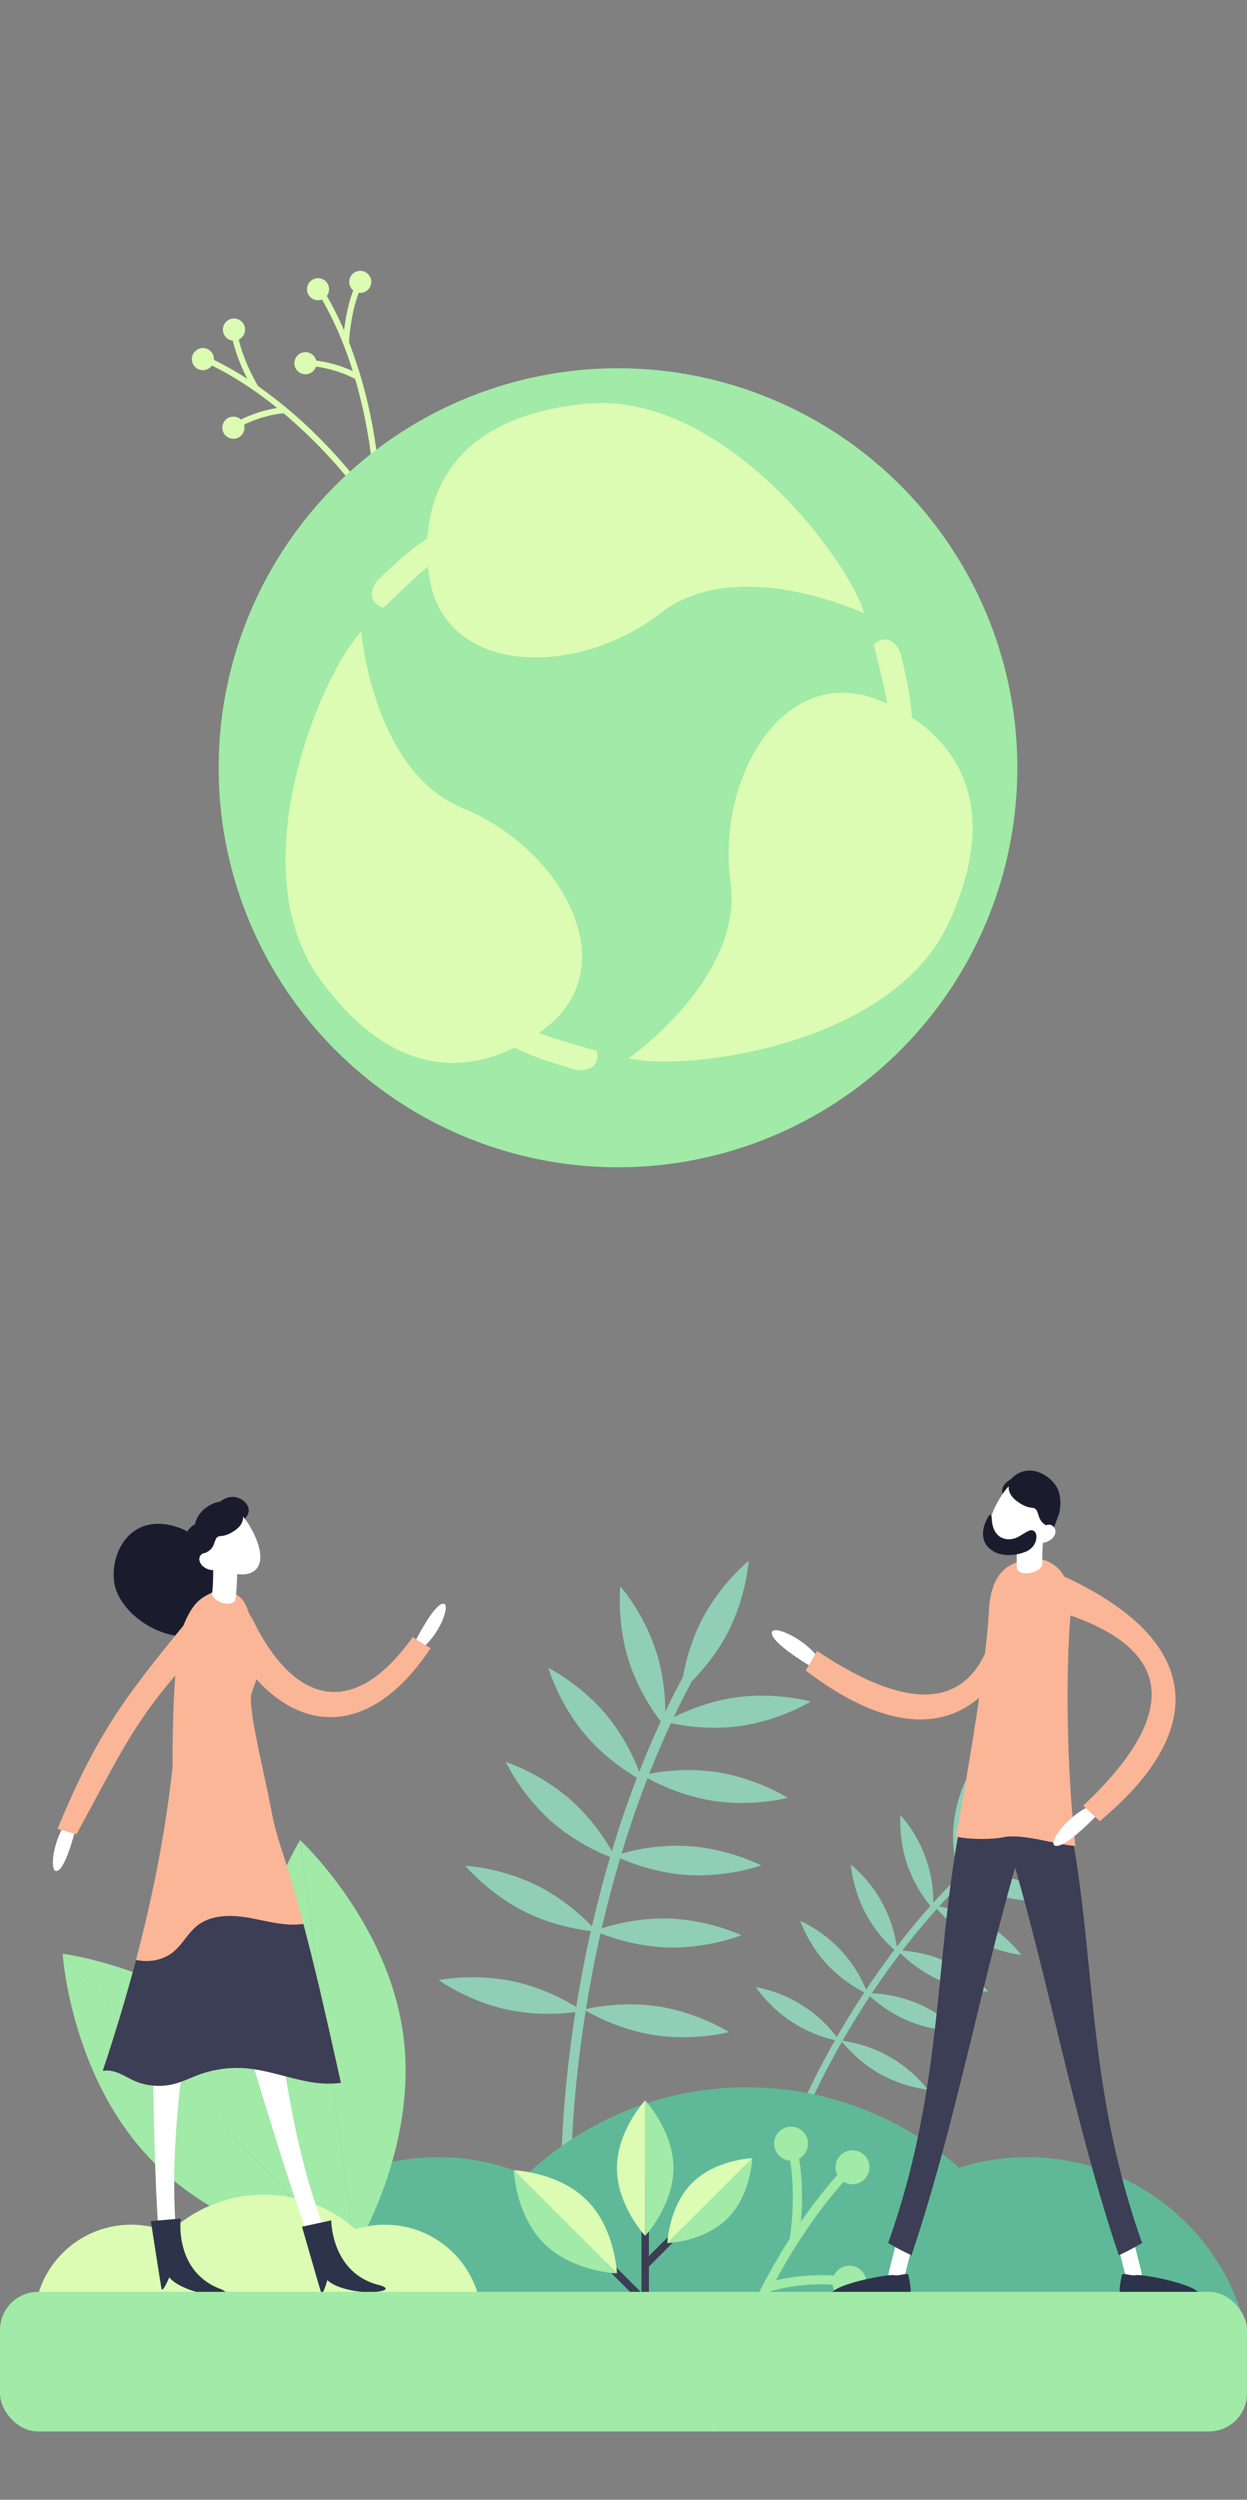 <svg xmlns="http://www.w3.org/2000/svg" viewBox="0 0 1836 3679"><rect x="0" y="0" width="1836" height="3679" fill="#808080" stroke="none"/><defs><style>.cls-1{fill:#dbfcb2;}.cls-2{fill:#a1eaa7;}.cls-3{fill:#90ceb8;}.cls-4{fill:#5fb998;}.cls-5{fill:none;stroke:#3b3e54;stroke-linecap:round;stroke-linejoin:round;stroke-width:11px;}.cls-6{fill:#0b875a;}.cls-7{fill:#0a7d53;}.cls-8{fill:#fff;}.cls-9{fill:#2d334a;}.cls-10{fill:#fab696;}.cls-11{fill:#1a1c2e;}.cls-12{fill:#3b3e54;}</style></defs><g id="Layer_1" data-name="Layer 1"><path class="cls-1" d="M529.63,398.62a16.23,16.23,0,0,0-9.5,28.79c-8,21-11.77,43.55-13.52,58.77a468.57,468.57,0,0,0-25.46-50.59,16.24,16.24,0,1,0-12.07,6.31,15.92,15.92,0,0,0,5-1c19.81,34,34.49,70.62,45.32,105.27a189.14,189.14,0,0,0-53.87-15.49,16.27,16.27,0,1,0-.3,8.8c31,4.43,52.06,15.19,57.69,18.32,22.42,76.65,26.26,140.93,26.32,141.91l8.75-.48c0-.38-2.21-38.67-13.24-90.85A671.45,671.45,0,0,0,513.9,503.92c.27-5.5,2.41-41.42,14.26-73a16.24,16.24,0,1,0,1.47-32.31Z"/><path class="cls-1" d="M463.72,638.2a672.86,672.86,0,0,0-83.58-69.77c-2.84-4.73-21-35.77-28.62-68.64a17,17,0,0,0,2.61-1.56,16.3,16.3,0,1,0-11.25,3.08c5,21.95,14.37,42.77,21.35,56.4a467.57,467.57,0,0,0-49.24-28,16.27,16.27,0,1,0-3,8.3c35.36,17.33,67.87,39.64,96.1,62.45a189.92,189.92,0,0,0-53.42,17,16.28,16.28,0,1,0,4.63,7.5c28.23-13.5,51.75-16.24,58.17-16.76,61.16,51.35,100,102.7,100.6,103.48l7-5.25C524.89,706.15,501.83,675.5,463.72,638.2Z"/><circle class="cls-2" cx="909.89" cy="1129.96" r="587.97"/><path class="cls-1" d="M630.15,833.79c2.17,21.63,6.28,35.57,6.28,35.57,38.54,128.39,223,121.25,335.8,33.17s300,0,300,0c-.19-.66-.39-1.33-.6-2C1191.59,829.35,903.2,608,630.15,833.79Z"/><path class="cls-1" d="M861.5,594.26c-225.76,22.35-238.21,171-231.35,239.53,273.05-225.81,561.44-4.44,641.49,66.72C1247.43,821.1,1063.06,574.3,861.5,594.26Z"/><path class="cls-1" d="M1272.25,902.52s-187.17-88.07-300,0S675,997.76,636.43,869.36c0,0-.23-.78-.61-2.23a230.51,230.51,0,0,1-5.67-33.34c91.42-75.61,184.56-101.08,271-98.85,171.79,4.44,317.22,118.24,370.47,165.58C1271.86,901.2,1272,901.87,1272.25,902.52Z"/><path class="cls-1" d="M787.44,725.67c-69.59,18.43-142.29,45.68-202.72,101.61-1.84,1.61-12.24,10.78-26.84,24.79-9.11,8.74-20.53,33.49,6.6,42.5h0l.08.07c20.89-20.22,42.14-40.31,42.14-40.31,69.27-64.17,139.95-98.21,208.35-112A22.47,22.47,0,0,0,787.44,725.67Z"/><path class="cls-1" d="M901.17,734.94c-148.47,23.52-228.86,91-265.35,132.19a230.51,230.51,0,0,1-5.67-33.34C721.57,758.18,814.71,732.71,901.17,734.94Z"/><path class="cls-1" d="M793.26,1520.31c17.66-12.7,27.67-23.23,27.67-23.23,91.92-97.57-6.47-253.7-139.17-307.39s-150-259.82-150-259.82c-.47.49-1,1-1.45,1.53C508.7,1036.3,461.18,1396.74,793.26,1520.31Z"/><path class="cls-1" d="M470.15,1439.72c132.24,184.33,267.18,120.8,323.11,80.59-332.08-123.57-284.56-484-263-588.91C473.64,992.07,352.09,1275.14,470.15,1439.72Z"/><path class="cls-1" d="M531.74,929.87s17.31,206.13,150,259.83,231.1,209.8,139.18,307.38c0,0-.55.59-1.63,1.64a229.65,229.65,0,0,1-26,21.59C682.08,1478.94,613.45,1411,572.15,1335c-82-151-56.21-333.84-41.84-403.63C530.79,930.86,531.28,930.37,531.74,929.87Z"/><path class="cls-1" d="M621,1438.15c50.77,51,110.71,100.38,189.37,124.76,2.31.78,15.45,5.2,34.88,10.84,12.12,3.52,39.27,1,33.51-27h0s0-.08,0-.11c-28-8-56-16.33-56-16.33-90.21-27.91-155-72.1-201.18-124.43A22.47,22.47,0,0,0,621,1438.15Z"/><path class="cls-1" d="M572.15,1335c94.6,116.82,193.23,152.71,247.15,163.7a229.65,229.65,0,0,1-26,21.59C682.08,1478.94,613.45,1411,572.15,1335Z"/><path class="cls-1" d="M1306.25,1035.79c-19.82-9-34-12.35-34-12.35-130.45-30.82-216.47,132.45-196.62,274.22s-150,259.82-150,259.82l2.05.49C1029.37,1524.23,1365.28,1385.16,1306.25,1035.79Z"/><path class="cls-1" d="M1398,1355.9c93.52-206.68-29-291.78-91.76-320.11,59,349.37-276.88,488.44-378.53,522.18C1008.59,1576.71,1314.52,1540.44,1398,1355.9Z"/><path class="cls-1" d="M925.68,1557.49s169.85-118.06,150-259.83,66.15-305,196.61-274.22c0,0,.79.18,2.24.59a229,229,0,0,1,31.71,11.75c19.77,117-4.74,210.38-49.91,284.14-89.74,146.56-261,215.6-328.63,238Z"/><path class="cls-1" d="M1321.24,1226.06c18.83-69.49,31.58-146.06,13.36-226.37-.48-2.4-3.22-16-8-35.63-3-12.26-18.73-34.53-40.1-15.54h0l-.11,0c7.07,28.2,13.85,56.64,13.85,56.64,20.93,92.08,15.08,170.31-7.17,236.45A22.47,22.47,0,0,0,1321.24,1226.06Z"/><path class="cls-1" d="M1256.34,1319.92c53.87-140.34,35.64-243.7,18.2-295.89a229,229,0,0,1,31.71,11.75C1326,1152.76,1301.51,1246.16,1256.34,1319.92Z"/><path class="cls-3" d="M826.58,3183.69c0-1,.19-97.63,22.43-233.74a1770.82,1770.82,0,0,1,53.51-231.1c28.07-91.85,63.21-177.17,104.44-253.57l12.88,6.95c-92.38,171.18-136,355.55-156.39,480.08-22.06,135-22.25,230.42-22.25,231.37Z"/><path class="cls-3" d="M1033.67,2383.25c-27.5,53-30.91,105.75-30.91,105.75s41.18-33.16,68.69-86.15,30.91-105.75,30.91-105.75S1061.18,2330.26,1033.67,2383.25Z"/><path class="cls-3" d="M925.74,2444.15c18.06,56.91,53,96.61,53,96.61s5.64-52.57-12.42-109.48-53-96.6-53-96.6S907.68,2387.25,925.74,2444.15Z"/><path class="cls-3" d="M1089.55,2540.22c59.13-8.26,104.12-36,104.12-36s-50.88-14.38-110-6.12-104.11,36-104.11,36S1030.42,2548.48,1089.55,2540.22Z"/><path class="cls-3" d="M1049.6,2650.3c59,9.17,110.09-4.42,110.09-4.42s-44.56-28.46-103.55-37.63-110.09,4.43-110.09,4.43S990.61,2641.13,1049.6,2650.3Z"/><path class="cls-3" d="M1011.5,2759.49c59.58,3.92,109.27-14.13,109.27-14.13S1073.87,2721,1014.3,2717,905,2731.15,905,2731.15,951.93,2755.57,1011.5,2759.49Z"/><path class="cls-3" d="M982.84,2866.16c59.68,1.77,108.69-18.06,108.69-18.06s-47.75-22.7-107.42-24.48-108.69,18.07-108.69,18.07S923.17,2864.39,982.84,2866.16Z"/><path class="cls-3" d="M963.3,2995.13c59,9.17,110.08-4.42,110.08-4.42s-44.55-28.46-103.55-37.63-110.09,4.42-110.09,4.42S904.3,2986,963.3,2995.13Z"/><path class="cls-3" d="M860.25,2551.37c38.23,45.86,85.56,69.41,85.56,69.41s-14.64-50.8-52.87-96.66-85.56-69.41-85.56-69.41S822,2505.51,860.25,2551.37Z"/><path class="cls-3" d="M772.25,2813.34c53.39,26.72,106.19,29.37,106.19,29.37s-33.75-40.7-87.13-67.43-106.19-29.37-106.19-29.37S718.87,2786.61,772.25,2813.34Z"/><path class="cls-3" d="M747.19,2957.72c58.37,12.53,110.16,1.88,110.16,1.88s-42.86-31-101.23-43.49S646,2914.23,646,2914.23,688.81,2945.19,747.19,2957.72Z"/><path class="cls-3" d="M811.83,2680.66c44.78,39.49,95.15,55.54,95.15,55.54s-22.22-48-67-87.46-95.15-55.55-95.15-55.55S767.06,2641.16,811.83,2680.66Z"/><path class="cls-3" d="M1163,3139.08c.23-.61,23.54-62,70.32-143.16a1204.61,1204.61,0,0,1,89.44-134.05c39.88-51.64,82.68-97.44,127.21-136.1l6.52,7.5c-99.78,86.63-171.75,193.34-214.56,267.61-46.38,80.47-69.41,141.1-69.63,141.71Z"/><path class="cls-3" d="M1486.66,2680a202.46,202.46,0,0,0-45,59.79A193.78,193.78,0,0,0,1551,2641.76,202.59,202.59,0,0,0,1486.66,2680Z"/><path class="cls-3" d="M1403.45,2692.86A202.58,202.58,0,0,0,1414,2767a193.75,193.75,0,0,0,7.87-146.66A202.69,202.69,0,0,0,1403.45,2692.86Z"/><path class="cls-3" d="M1484.52,2793.2a202.42,202.42,0,0,0,74.82,2.08,193.84,193.84,0,0,0-143.27-32.35A202.51,202.51,0,0,0,1484.52,2793.2Z"/><path class="cls-3" d="M1432.73,2853.58a202.49,202.49,0,0,0,71,23.6,193.78,193.78,0,0,0-127.81-72.35A202.32,202.32,0,0,0,1432.73,2853.58Z"/><path class="cls-3" d="M1382.32,2913.84a202.34,202.34,0,0,0,72.84,17.23,193.75,193.75,0,0,0-133.71-60.78A202.43,202.43,0,0,0,1382.32,2913.84Z"/><path class="cls-3" d="M1338.52,2974.76a202.49,202.49,0,0,0,73.41,14.59,193.77,193.77,0,0,0-135.81-55.91A202.54,202.54,0,0,0,1338.52,2974.76Z"/><path class="cls-3" d="M1295.16,3052a202.42,202.42,0,0,0,71,23.59,193.76,193.76,0,0,0-127.82-72.34A202.68,202.68,0,0,0,1295.16,3052Z"/><path class="cls-3" d="M1336.11,2745.29a202.69,202.69,0,0,0,37.73,64.64,193.72,193.72,0,0,0-48.14-138.76A202.55,202.55,0,0,0,1336.11,2745.29Z"/><path class="cls-3" d="M1217.35,2890.67a202.42,202.42,0,0,0,60.44,44.14,193.72,193.72,0,0,0-99.65-107.89A202.46,202.46,0,0,0,1217.35,2890.67Z"/><path class="cls-3" d="M1166.79,2976.43a202.59,202.59,0,0,0,69.56,27.62,193.77,193.77,0,0,0-123.47-79.55A202.51,202.51,0,0,0,1166.79,2976.43Z"/><path class="cls-3" d="M1274.33,2815.84a202.43,202.43,0,0,0,47.15,58.13,193.76,193.76,0,0,0-68.75-129.79A202.6,202.6,0,0,0,1274.33,2815.84Z"/><path class="cls-4" d="M645.05,3174.76c-151.13,0-278.59,101.36-318.11,239.81H963.16C923.64,3276.12,796.19,3174.76,645.05,3174.76Z"/><path class="cls-4" d="M1512.89,3174.76c-151.13,0-278.59,101.36-318.1,239.81H1831C1791.49,3276.12,1664,3174.76,1512.89,3174.76Z"/><path class="cls-4" d="M1099.43,3072c-215.88,0-397.94,144.79-454.38,342.55h908.76C1497.37,3216.81,1315.31,3072,1099.43,3072Z"/><line class="cls-5" x1="949.93" y1="3519.25" x2="949.93" y2="3212.3"/><line class="cls-5" x1="949.93" y1="3333.56" x2="1000.76" y2="3282.73"/><line class="cls-5" x1="949.93" y1="3387.43" x2="897.24" y2="3334.74"/><path class="cls-2" d="M949.93,3091.19v199.45s41.61-44.65,41.61-99.72S949.93,3091.19,949.93,3091.19Z"/><path class="cls-1" d="M908.32,3190.92c0,55.07,41.61,99.72,41.61,99.72V3091.19S908.32,3135.84,908.32,3190.92Z"/><path class="cls-2" d="M1107.63,3176.29l-125,125s54.06-1.9,88.58-36.42S1107.63,3176.29,1107.63,3176.29Z"/><path class="cls-1" d="M1019.05,3212.72c-34.53,34.52-36.43,88.58-36.43,88.58l125-125S1053.57,3178.2,1019.05,3212.72Z"/><path class="cls-2" d="M908.34,3345.84,756.51,3194s2.31,65.66,44.24,107.59S908.34,3345.84,908.34,3345.84Z"/><path class="cls-1" d="M864.09,3238.25C822.17,3196.32,756.51,3194,756.51,3194l151.83,151.83S906,3280.18,864.09,3238.25Z"/><line class="cls-5" x1="949.93" y1="3431.71" x2="975.14" y2="3406.5"/><path class="cls-2" d="M1051.26,3578.83l-13-3.33c.14-.57,14.88-57.66,47.1-133.05,29.76-69.64,81-169.72,156.11-251l9.89,9.14c-73.79,79.91-124.27,178.53-153.61,247.19C1065.88,3522.2,1051.4,3578.28,1051.26,3578.83Z"/><circle class="cls-2" cx="1255.18" cy="3189.82" r="24.98" transform="translate(-2120.35 3786.64) rotate(-78.55)"/><circle class="cls-2" cx="1164.74" cy="3154.93" r="24.98" transform="translate(-2195.33 3297.07) rotate(-72.16)"/><path class="cls-2" d="M1274.87,3365.54a25,25,0,1,0-30.27,18.21A25,25,0,0,0,1274.87,3365.54Z"/><path class="cls-2" d="M1176.14,3297.51l-13.29-2.18c.11-.67,10.84-67.92-1.47-125.81l13.18-2.8C1187.41,3227.14,1176.61,3294.66,1176.14,3297.51Z"/><path class="cls-2" d="M1130.8,3373.54l-4.76-12.6c1.9-.71,47.1-17.41,113.07-11.16l-1.27,13.41C1174.94,3357.22,1131.24,3373.38,1130.8,3373.54Z"/><path class="cls-6" d="M1361.78,3400a81.62,81.62,0,0,0-78.45,59.14h156.89A81.6,81.6,0,0,0,1361.78,3400Z"/><path class="cls-6" d="M1575.78,3400a81.6,81.6,0,0,0-78.44,59.14h156.89A81.62,81.62,0,0,0,1575.78,3400Z"/><path class="cls-6" d="M1473.83,3374.7a116.56,116.56,0,0,0-112,84.47h224.09A116.55,116.55,0,0,0,1473.83,3374.7Z"/><path class="cls-7" d="M95.19,3379.1A99,99,0,0,0,.07,3450.81H190.31A98.94,98.94,0,0,0,95.19,3379.1Z"/><path class="cls-7" d="M354.7,3379.1a99,99,0,0,0-95.12,71.71H449.82A98.94,98.94,0,0,0,354.7,3379.1Z"/><path class="cls-7" d="M231.06,3348.38A141.34,141.34,0,0,0,95.19,3450.81H366.94A141.34,141.34,0,0,0,231.06,3348.38Z"/><path class="cls-2" d="M218.57,3174.42c115.1,122.61,290.47,145,290.47,145l-416.81-444S103.48,3051.82,218.57,3174.42Z"/><path class="cls-2" d="M92.23,2875.39l416.81,444s-11.25-176.43-126.35-299S92.23,2875.39,92.23,2875.39Z"/><path class="cls-2" d="M370.64,3024.85c22.25,166.69,151.85,286.93,151.85,286.93l-80.58-603.63S348.39,2858.17,370.64,3024.85Z"/><path class="cls-2" d="M441.91,2708.15l80.58,603.63s93.52-150,71.27-316.71S441.91,2708.15,441.91,2708.15Z"/><path class="cls-1" d="M193,3274.18A142.58,142.58,0,0,0,55.93,3377.51H330.06A142.57,142.57,0,0,0,193,3274.18Z"/><path class="cls-1" d="M566.93,3274.18a142.57,142.57,0,0,0-137.06,103.33H704A142.58,142.58,0,0,0,566.93,3274.18Z"/><path class="cls-1" d="M388.78,3229.91c-93,0-171.46,62.39-195.78,147.6H584.57C560.25,3292.3,481.8,3229.91,388.78,3229.91Z"/><path class="cls-8" d="M219.32,2854.17c8.78,159.33,3.59,337.92,18.76,488,12-2.86,13.31-12,24.9-16.31-24.24-203.19,26.58-367,34.73-539.57Z"/><path class="cls-9" d="M266,3265.13s-10.1,79.14,60.34,104.32c0,0,18.08,8.35-6.23,8.48s-60.83-12.62-70.91-26.42c0,0-10.07,24.59-11.51,16.62s-15.59-99.26-15.59-99.26Z"/><path class="cls-8" d="M490.35,3313.6c-10,7.29-8.7,16.46-19.48,22.5C393,3140.16,338.24,2879.91,252,2706.17c29.13-13.07,58.39-25.81,87.66-38.57C421.81,2874.2,393,3080.71,490.35,3313.6Z"/><path class="cls-8" d="M611.63,2415.25s25.66-51.83,39.89-54.93-4.6,49-34,67.9Z"/><path class="cls-10" d="M607.79,2409.22c9.32,6.77,18.06,11.41,26.21,16.36-101.9,154.15-231.95,124.64-307.45-32.39-18-37.46,24.44-52.2,46.32-7.93C435.47,2511.94,522.9,2528.62,607.79,2409.22Z"/><path class="cls-11" d="M341.74,2203c-11,.26-23.54,8.91-26.3,20.1s6.56,21.64,17.19,24.26,30.51-10.23,33.27-21.42S355.64,2202.69,341.74,2203Z"/><path class="cls-11" d="M320,2297.54c-16.43-34-61.25-61-100.05-53.69s-58.12,51.33-51.17,88.31,59.79,82.59,118.56,75.91C326.53,2403.6,340.76,2340.56,320,2297.54Z"/><path class="cls-11" d="M342.77,2268.17c-8.06-17.17-29.74-31-48.39-27.45s-27.75,25.59-24.25,44.23,36.59,41.06,55.24,37.55S353,2289.92,342.77,2268.17Z"/><path class="cls-8" d="M302.7,2283.57c17.56,29,52,40.34,69.77,29.61s12-39.43-5.51-68.47-40.87-35.11-58.62-24.38S285.15,2254.53,302.7,2283.57Z"/><path class="cls-8" d="M295.67,2301.47c4.09,6.76,16,11.34,20.92,8.38s2.8-9.18-1.28-15.94-11.88-10.68-16.78-7.72S291.58,2294.71,295.67,2301.47Z"/><path class="cls-11" d="M287.31,2267.62s-5.11-22.31,5.37-37.82,39.23-31.32,60.86-9.25c0,0,13.93,17.09-8.11,32.14s-24.19.49-29.76,18-20.36,14.14-21.14,17.93Z"/><path class="cls-10" d="M160.37,3047.41c13.12.94,24.41,9.11,36.4,14.51a90.9,90.9,0,0,0,58.68,5.32c13.42-3.33,25.88-9.68,38.9-14.35a161.77,161.77,0,0,1,66.29-9c33.55,2.46,65.46,15.31,98.68,20.62a148.46,148.46,0,0,0,42.63.9c-27-120.74-51.9-234.66-88.27-346.3a436.66,436.66,0,0,1-14.24-55c-10.76-57.47-35.84-154.54-28.77-173.14,19.9-52.3,9.54-45.93,4.46-74.23s-8.44-55.66-22.91-66.91l-.71-.55a40.08,40.08,0,0,0-43.29-3.49c-9.82,5.39-24.33,10.65-38.82,48.45-16.82,43.84-15.29,205.86-15.29,205.86-17.73,163.94-59.58,317.88-102.86,447.77A42.79,42.79,0,0,1,160.37,3047.41Z"/><path class="cls-12" d="M151.25,3047.82a42.72,42.72,0,0,1,9.11-.41c13.12.94,24.41,9.12,36.42,14.52q3.16,1.44,6.44,2.59c2.42.88,4.85,1.64,7.34,2.28h0a91.05,91.05,0,0,0,44.88.44c13.42-3.33,25.89-9.68,38.91-14.35A161.66,161.66,0,0,1,315.3,3047c2-.42,4.08-.82,6.14-1.17a160.83,160.83,0,0,1,39.2-1.93c24,1.77,47.26,8.88,70.71,14.7,1.83.47,3.68.91,5.51,1.36,7.45,1.77,14.9,3.36,22.45,4.57a149,149,0,0,0,42.65.9q-8.47-37.89-16.79-74.88v0c-.45-1.93-.89-3.9-1.34-5.83h0q-6-26.34-12.06-52.32v0c-.48-2-.95-4-1.43-6q-5.29-22.46-10.8-44.68c-.63-2.54-1.26-5.07-1.89-7.62h0q-5.37-21.39-11-42.58c-25.05,3.74-50.77-3.51-75.91-8.26-27.36-5.18-58.37-6.49-80.26,10.76-13.13,10.36-21,26.06-33.52,37.18-15.23,13.54-36.89,17.55-56.73,13.34q-3.83,14.53-7.78,28.8c-.5,1.84-1,3.68-1.54,5.52C178.3,2963.84,164.85,3007,151.25,3047.82Z"/><path class="cls-8" d="M313.86,2286.9l35.63-.67c.1,4.88.18,51.27-3,68.51-1.72,5.25-10.73,7-20.12,3.93-8.45-2.77-14.27-8.49-14.12-13.44h0C314.11,2334.89,314.18,2304,313.86,2286.9Z"/><path class="cls-8" d="M112.22,2687.37s-13.54,59.2-27.31,65.84-7.27-51.16,18.14-77.65Z"/><path class="cls-10" d="M112.7,2699.35c-9.58-2-18.06-5-28.07-7.62,63-152.1,106.14-202.24,207.83-326.75,15.56-19,48.19,12.77,18,43.9C204.37,2518.17,187.16,2562.46,112.7,2699.35Z"/><path class="cls-9" d="M487.67,3267.79s0,79.78,73.07,95.85c0,0,19,6-5.12,9.2s-61.93-4.82-73.68-17.24c0,0-6.87,25.67-9.31,18s-28-96.49-28-96.49Z"/><path class="cls-8" d="M1194.93,2453.19s-56.17-32.72-58.56-48.91,54.59,8.89,73.56,43.31Z"/><path class="cls-10" d="M1524.85,2318.18l-51.32,7.81c0,.26,0,.57-.07.83-13.51,208.81-132.36,195.42-270.43,103-5.72,9.83-11.13,19.7-16.71,28.82,158.76,121,283.18,92.16,333.55-107.83C1523.84,2335.19,1526.45,2325.39,1524.85,2318.18Z"/><path class="cls-11" d="M1499.07,2172.17s-28.22,8.65-22.9,26.5,32.54-10.31,32.54-10.31S1511.83,2166.07,1499.07,2172.17Z"/><path class="cls-8" d="M1315.07,3357.8a12.35,12.35,0,0,0,2.28.82,12,12,0,0,0,14.57-8.71l21.07-83.74a12,12,0,0,0-23.28-5.86l-21.07,83.74A12,12,0,0,0,1315.07,3357.8Z"/><path class="cls-12" d="M1307.69,3301.11a377.57,377.57,0,0,0,34.38,18.08c76.38-227.5,114.29-472,189.42-687.54q-48.83-15.84-98.2-30.08C1369.5,2832.6,1401,3038.55,1307.69,3301.11Z"/><path class="cls-9" d="M1337.51,3348.37s7.43,30.87,0,31.73-114.43,4.1-115-.86c-2.15-16.94,85.32-32.58,93.9-30.87S1336.54,3343.89,1337.51,3348.37Z"/><path class="cls-8" d="M1674.21,3357.8a12.35,12.35,0,0,1-2.28.82,12,12,0,0,1-14.57-8.71l-21.08-83.74a12,12,0,0,1,23.29-5.86l21.07,83.74A12,12,0,0,1,1674.21,3357.8Z"/><path class="cls-12" d="M1681.59,3301.11a377.74,377.74,0,0,1-34.39,18.08c-76.37-227.5-114.28-472-189.41-687.54q48.82-15.84,98.2-30.08C1619.78,2832.6,1588.24,3038.55,1681.59,3301.11Z"/><path class="cls-9" d="M1651.77,3348.37s-7.43,30.87,0,31.73,114.42,4.1,115-.86c2.15-16.94-85.32-32.58-93.9-30.87S1652.74,3343.89,1651.77,3348.37Z"/><path class="cls-10" d="M1583.36,2716.74C1554,2715,1506.43,2698,1476.71,2704a72.69,72.69,0,0,1-7.43,1.2l-8.25.77c-19.37,1.33-44.23-.18-53.37-3.23,16.13-88.83,43.91-247.75,48.42-333.22,1.78-34.22,13-52.38,25.14-61.72a47.93,47.93,0,0,1,8.89-5.33c20.51-10.48,40.83-11.17,56.64-2.47,13,7,22.92,20.19,27.68,39.36,3.56,14.22,2.61,25.53,1.14,44.51C1568.84,2474.2,1571.29,2611.78,1583.36,2716.74Z"/><path class="cls-8" d="M1542.38,2244.25c-19.8,30.45-57.07,41.33-75.67,29.23s-11.51-42.61,8.29-73.06,45-36.13,63.58-24S1562.19,2213.8,1542.38,2244.25Z"/><path class="cls-8" d="M1538,2239.21l-38-3.71c-.51,5.2-4.49,54.7-2.56,73.36,1.39,5.74,10.86,8.38,21.14,5.88,9.25-2.24,15.94-7.86,16.2-13.15h0C1533.68,2290.4,1536.21,2257.37,1538,2239.21Z"/><path class="cls-11" d="M1523.84,2254.68c-5.6-6.06-10.87-.6-24.34,7s-37.55,5.61-39.22-25.91c-.71-13.34-5.94-3.34-9.38,4.89a41.15,41.15,0,0,0-3.47,19.07c.81,10.09,5.38,17,13.66,22.43,12.4,8.06,30.81,8.64,48.84,1.64,9.58-3.71,16.52-12.8,16-23.06A9.56,9.56,0,0,0,1523.84,2254.68Z"/><path class="cls-11" d="M1559.42,2227.73s6.25-23.69-4.42-40.66-40.87-34.88-64.79-12c0,0-15.5,17.79,7.55,34.67s25.86,1.38,31.21,20.3,21.28,15.85,22,19.93Z"/><path class="cls-8" d="M1551.45,2261.53c-4.61,7.09-17.54,11.58-22.68,8.24s-2.67-9.92,1.94-17,13.08-11,18.21-7.67S1556.06,2254.45,1551.45,2261.53Z"/><path class="cls-8" d="M1615.74,2670.65s-44.51,47.37-60.83,46.06,20.95-51.19,58.75-61.93Z"/><path class="cls-10" d="M1619.13,2680.25c-7.67-7.49-16.07-14.94-24.33-22.78,121.06-113.7,160.85-226.53-39.56-286.66-30.65-9.19-31.71-16.85-16.81-37.75-3.88-4-3.94-3.92,0,0,14.9-20.89,22.61-16.43,50.67-2C1772.58,2425.05,1772.69,2552.77,1619.13,2680.25Z"/><rect class="cls-2" y="3373" width="1836" height="205.47" rx="56.09"/></g></svg>